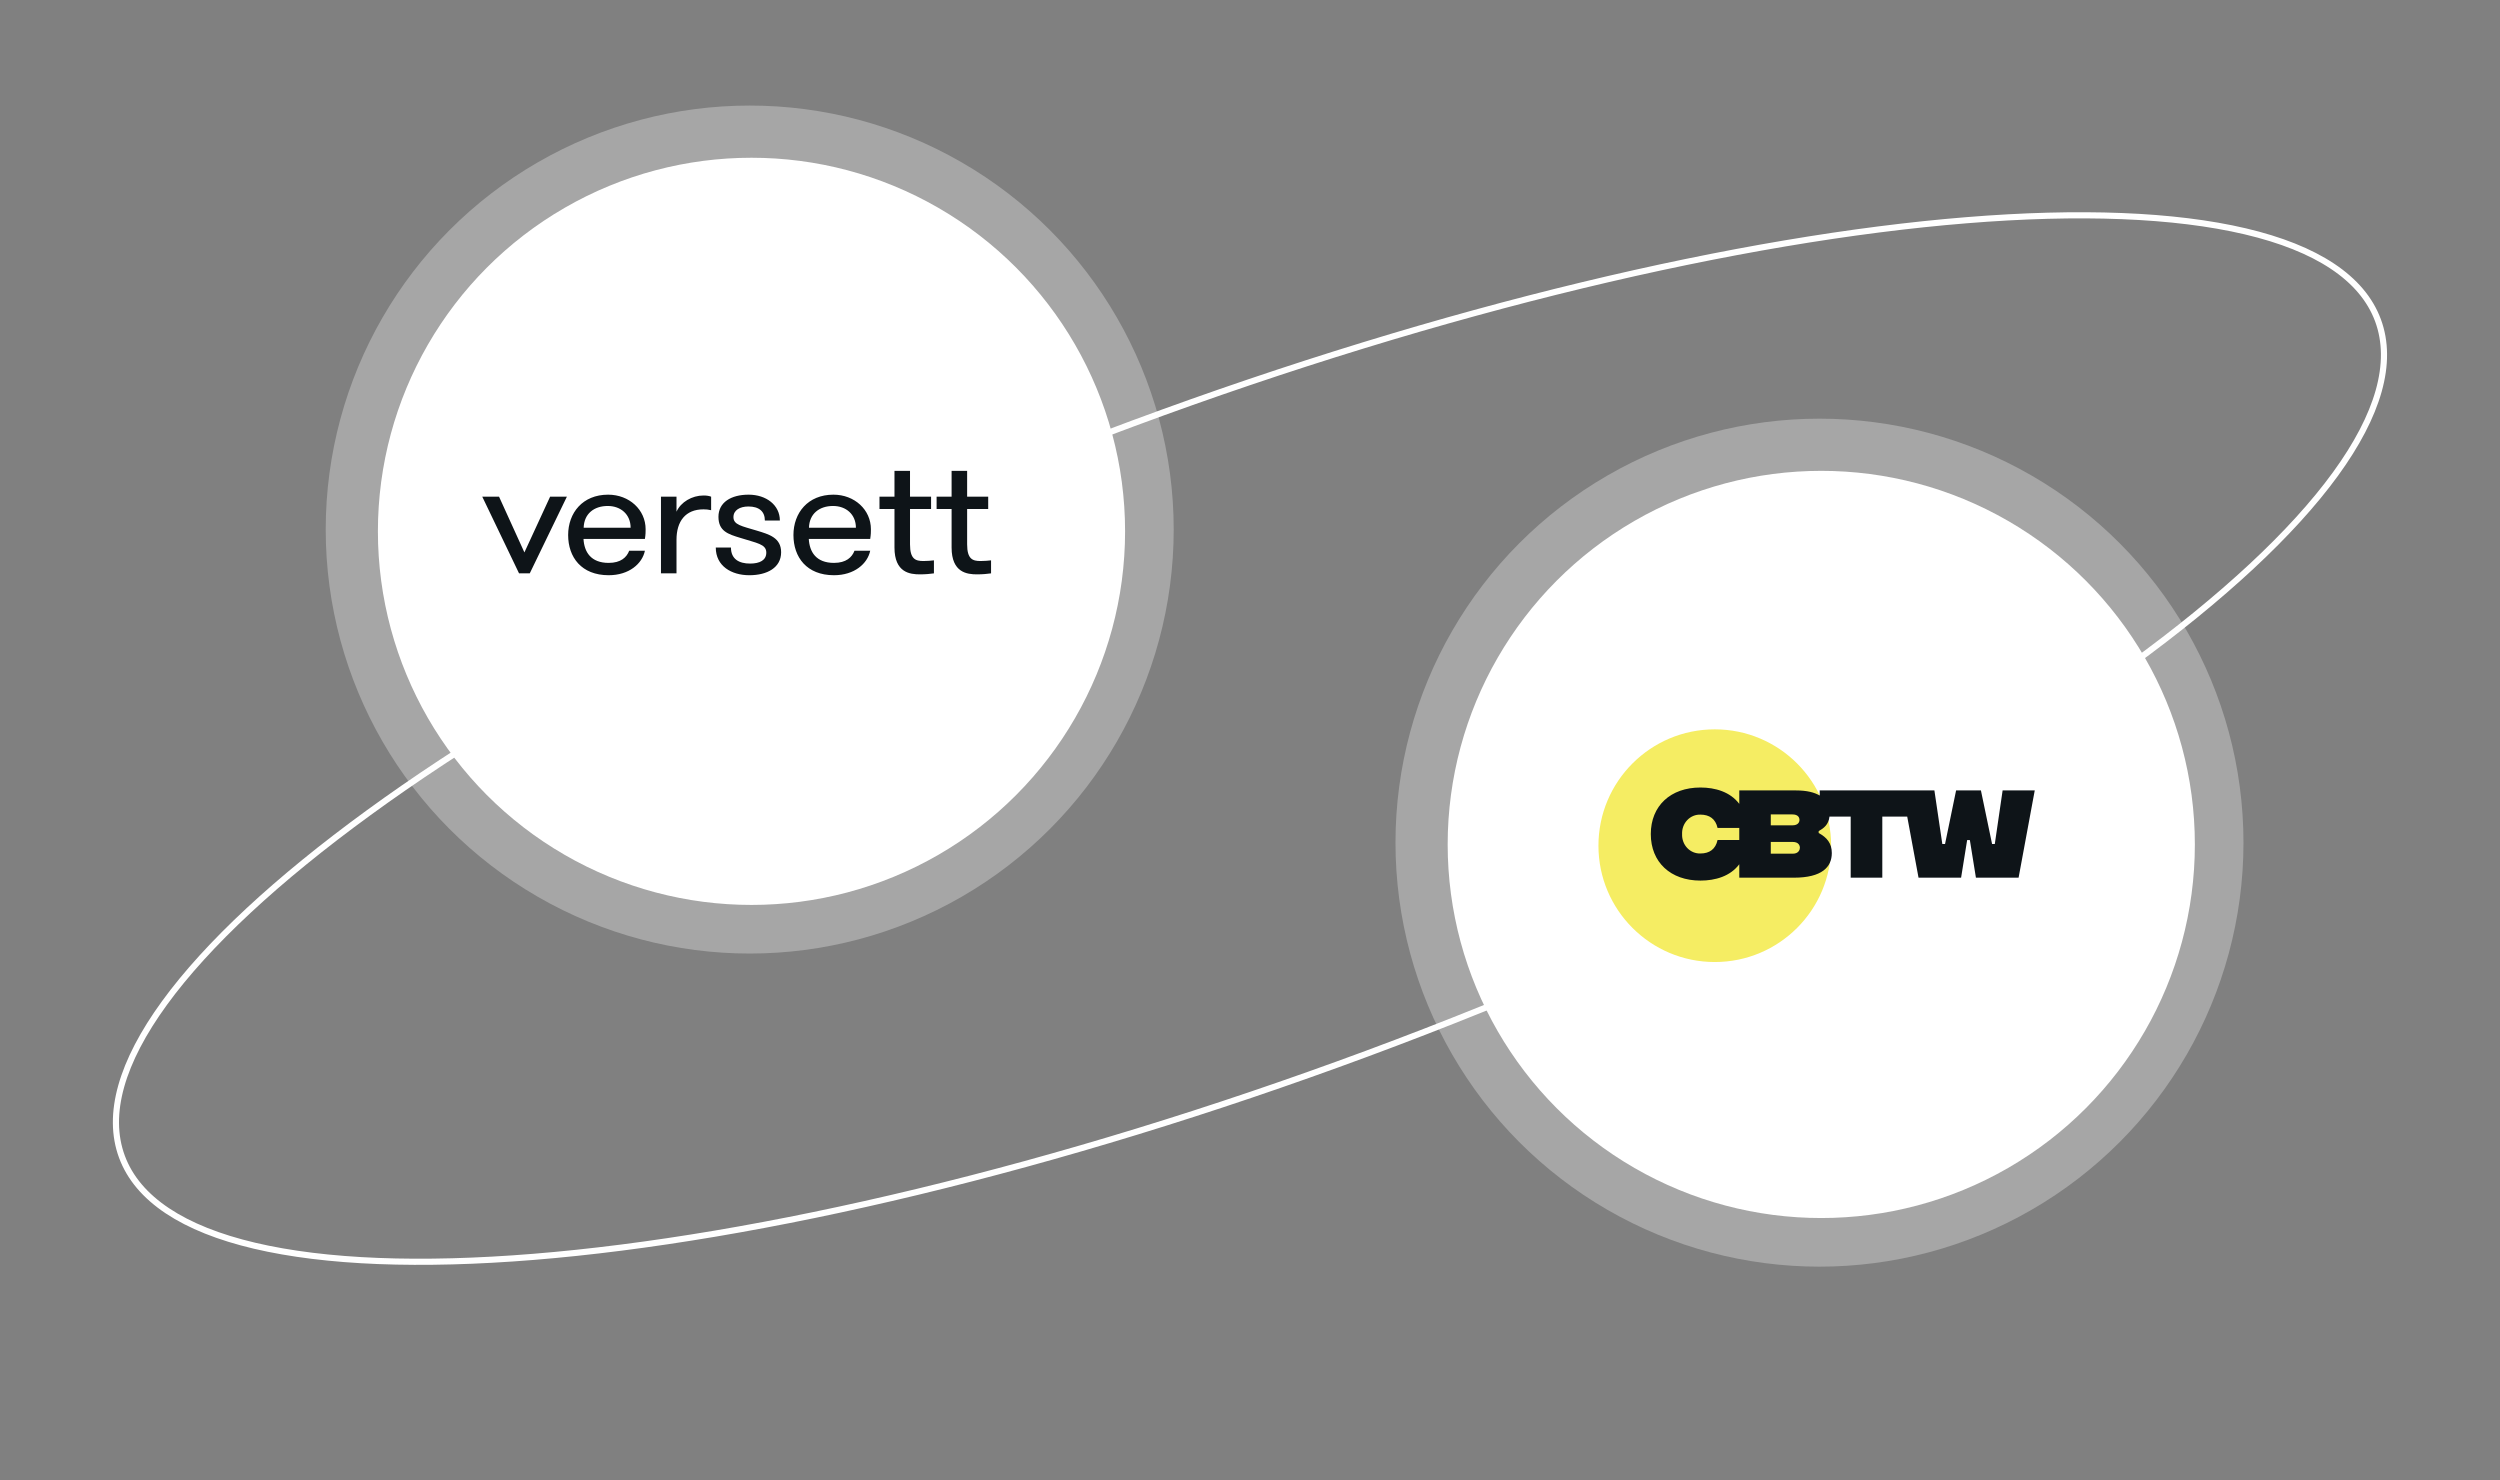 <?xml version="1.0" encoding="UTF-8"?> <svg xmlns="http://www.w3.org/2000/svg" width="407" height="241" viewBox="0 0 407 241" fill="none"><rect x="0" y="0" width="407" height="241" fill="#808080" stroke="none"/><path d="M387.133 52.141C389.694 59.048 387.191 67.583 380.202 77.19C373.225 86.779 361.859 97.32 346.958 108.167C317.162 129.856 273.327 152.699 222.518 171.539C171.708 190.379 123.578 201.638 86.845 204.618C68.474 206.109 52.983 205.526 41.442 202.804C29.878 200.076 22.416 195.236 19.855 188.329C17.294 181.422 19.797 172.888 26.786 163.28C33.763 153.691 45.129 143.15 60.03 132.303C89.826 110.614 133.661 87.772 184.47 68.931C235.28 50.091 283.41 38.833 320.143 35.852C338.514 34.361 354.005 34.944 365.546 37.666C377.11 40.394 384.572 45.234 387.133 52.141Z" stroke="white"></path><circle cx="122.343" cy="86.502" r="60.821" fill="white"></circle><circle cx="122.053" cy="86.212" r="69.027" fill="white" fill-opacity="0.3"></circle><g clip-path="url(#clip0_11_92)"><path d="M89.558 80.861H92.289L86.245 93.343H84.501L78.513 80.861H81.245L85.372 89.934L89.558 80.861ZM105.107 86.167C105.107 86.525 105.107 87.047 104.99 87.734H94.993C95.109 89.852 96.184 91.639 99.091 91.639C101.068 91.639 102.026 90.731 102.433 89.659H104.991C104.555 91.776 102.404 93.646 99.091 93.646C94.645 93.646 92.494 90.704 92.494 87.103C92.494 83.501 94.848 80.532 99.004 80.532C102.433 80.532 105.107 82.979 105.107 86.168V86.167ZM102.665 85.92C102.665 83.748 101.066 82.373 98.945 82.373C96.677 82.373 95.079 83.665 95.021 85.92H102.665ZM110.135 83.308V80.861H107.606V93.343H110.135V87.871C110.135 84.874 111.588 82.922 114.523 82.922C114.988 82.922 115.25 82.95 115.772 83.06V80.86C115.423 80.722 115.016 80.667 114.523 80.667C112.663 80.667 110.831 81.739 110.135 83.306V83.308ZM123.213 86.387C120.771 85.646 119.405 85.453 119.405 84.188C119.405 83.061 120.451 82.456 121.847 82.456C123.591 82.456 124.52 83.28 124.52 84.738H126.962C126.962 82.236 124.753 80.532 121.876 80.532C118.999 80.532 116.964 81.796 116.964 84.134C116.964 86.471 118.534 86.965 120.539 87.57C123.184 88.423 124.754 88.56 124.754 89.963C124.754 91.2 123.708 91.75 122.11 91.75C120.337 91.75 119 91.035 119 89.138H116.529C116.529 92.162 119.086 93.647 121.993 93.647C124.9 93.647 127.167 92.41 127.167 89.908C127.167 87.544 125.219 86.994 123.214 86.388L123.213 86.387ZM141.785 86.167C141.785 86.525 141.785 87.047 141.669 87.734H131.671C131.787 89.852 132.862 91.639 135.769 91.639C137.746 91.639 138.704 90.731 139.112 89.659H141.67C141.233 91.776 139.083 93.646 135.769 93.646C131.323 93.646 129.172 90.704 129.172 87.103C129.172 83.501 131.527 80.532 135.682 80.532C139.112 80.532 141.785 82.979 141.785 86.168V86.167ZM139.343 85.92C139.343 83.748 137.745 82.373 135.623 82.373C133.356 82.373 131.757 83.665 131.699 85.92H139.343ZM148.15 88.614V82.867H151.579V80.86H148.15V76.655H145.621V80.861H143.179V82.868H145.621V89.136C145.621 93.232 148.15 93.507 149.777 93.507C150.62 93.507 151.55 93.425 152.044 93.343V91.225C151.666 91.28 150.853 91.335 150.33 91.335C149.051 91.335 148.15 91.033 148.15 88.614ZM159.629 91.335C158.351 91.335 157.449 91.033 157.449 88.614V82.867H160.879V80.86H157.449V76.655H154.92V80.861H152.479V82.868H154.92V89.136C154.92 93.232 157.449 93.507 159.077 93.507C159.92 93.507 160.85 93.425 161.344 93.343V91.225C160.966 91.28 160.153 91.335 159.629 91.335Z" fill="#0E1418"></path></g><circle cx="296.212" cy="137.186" r="69.027" fill="white" fill-opacity="0.3"></circle><circle cx="296.502" cy="137.475" r="60.821" fill="white"></circle><circle cx="279.168" cy="137.678" r="18.941" fill="#F5ED63"></circle><path d="M326.026 128.681L324.753 137.408H324.311L322.494 128.681H318.452L316.652 137.408H316.21L314.92 128.681H296.25V129.519C295.406 129.007 294.164 128.681 292.377 128.681H283.155V130.872C281.678 128.911 279.23 128.207 276.834 128.207C271.96 128.207 268.75 131.201 268.75 135.784C268.75 140.367 271.96 143.36 276.834 143.36C279.257 143.36 281.688 142.66 283.155 140.7V142.887H292.054C296.623 142.887 298.219 141.145 298.219 138.879C298.219 137.273 297.405 136.325 296.079 135.615V135.31C296.921 134.823 297.694 134.252 297.839 132.943H301.293V142.887H306.439V132.943H310.495L312.337 142.887H319.266L320.251 136.764H320.693L321.68 142.887H328.626L331.256 128.681H326.024H326.026ZM288.284 132.588H291.8C292.75 132.588 292.955 133.112 292.955 133.484C292.955 133.822 292.75 134.364 291.8 134.364H288.284V132.588V132.588ZM279.62 136.748C279.297 138.254 278.295 138.947 276.835 138.947C276.435 138.961 276.038 138.889 275.667 138.734C275.296 138.58 274.959 138.347 274.678 138.05C274.397 137.753 274.178 137.398 274.035 137.008C273.892 136.618 273.827 136.201 273.845 135.784C273.827 135.367 273.892 134.95 274.035 134.56C274.178 134.171 274.397 133.816 274.678 133.519C274.958 133.222 275.294 132.989 275.665 132.834C276.036 132.68 276.433 132.607 276.832 132.621C278.293 132.621 279.295 133.315 279.617 134.786H283.153V136.748L279.62 136.748ZM291.868 138.981H288.284V137.069H291.868C292.818 137.069 293.023 137.661 293.023 138.017C293.023 138.321 292.819 138.981 291.868 138.981Z" fill="#0E1418"></path><defs><clipPath id="clip0_11_92"><rect width="82.832" height="16.991" fill="white" transform="translate(78.513 76.655)"></rect></clipPath></defs></svg> 
